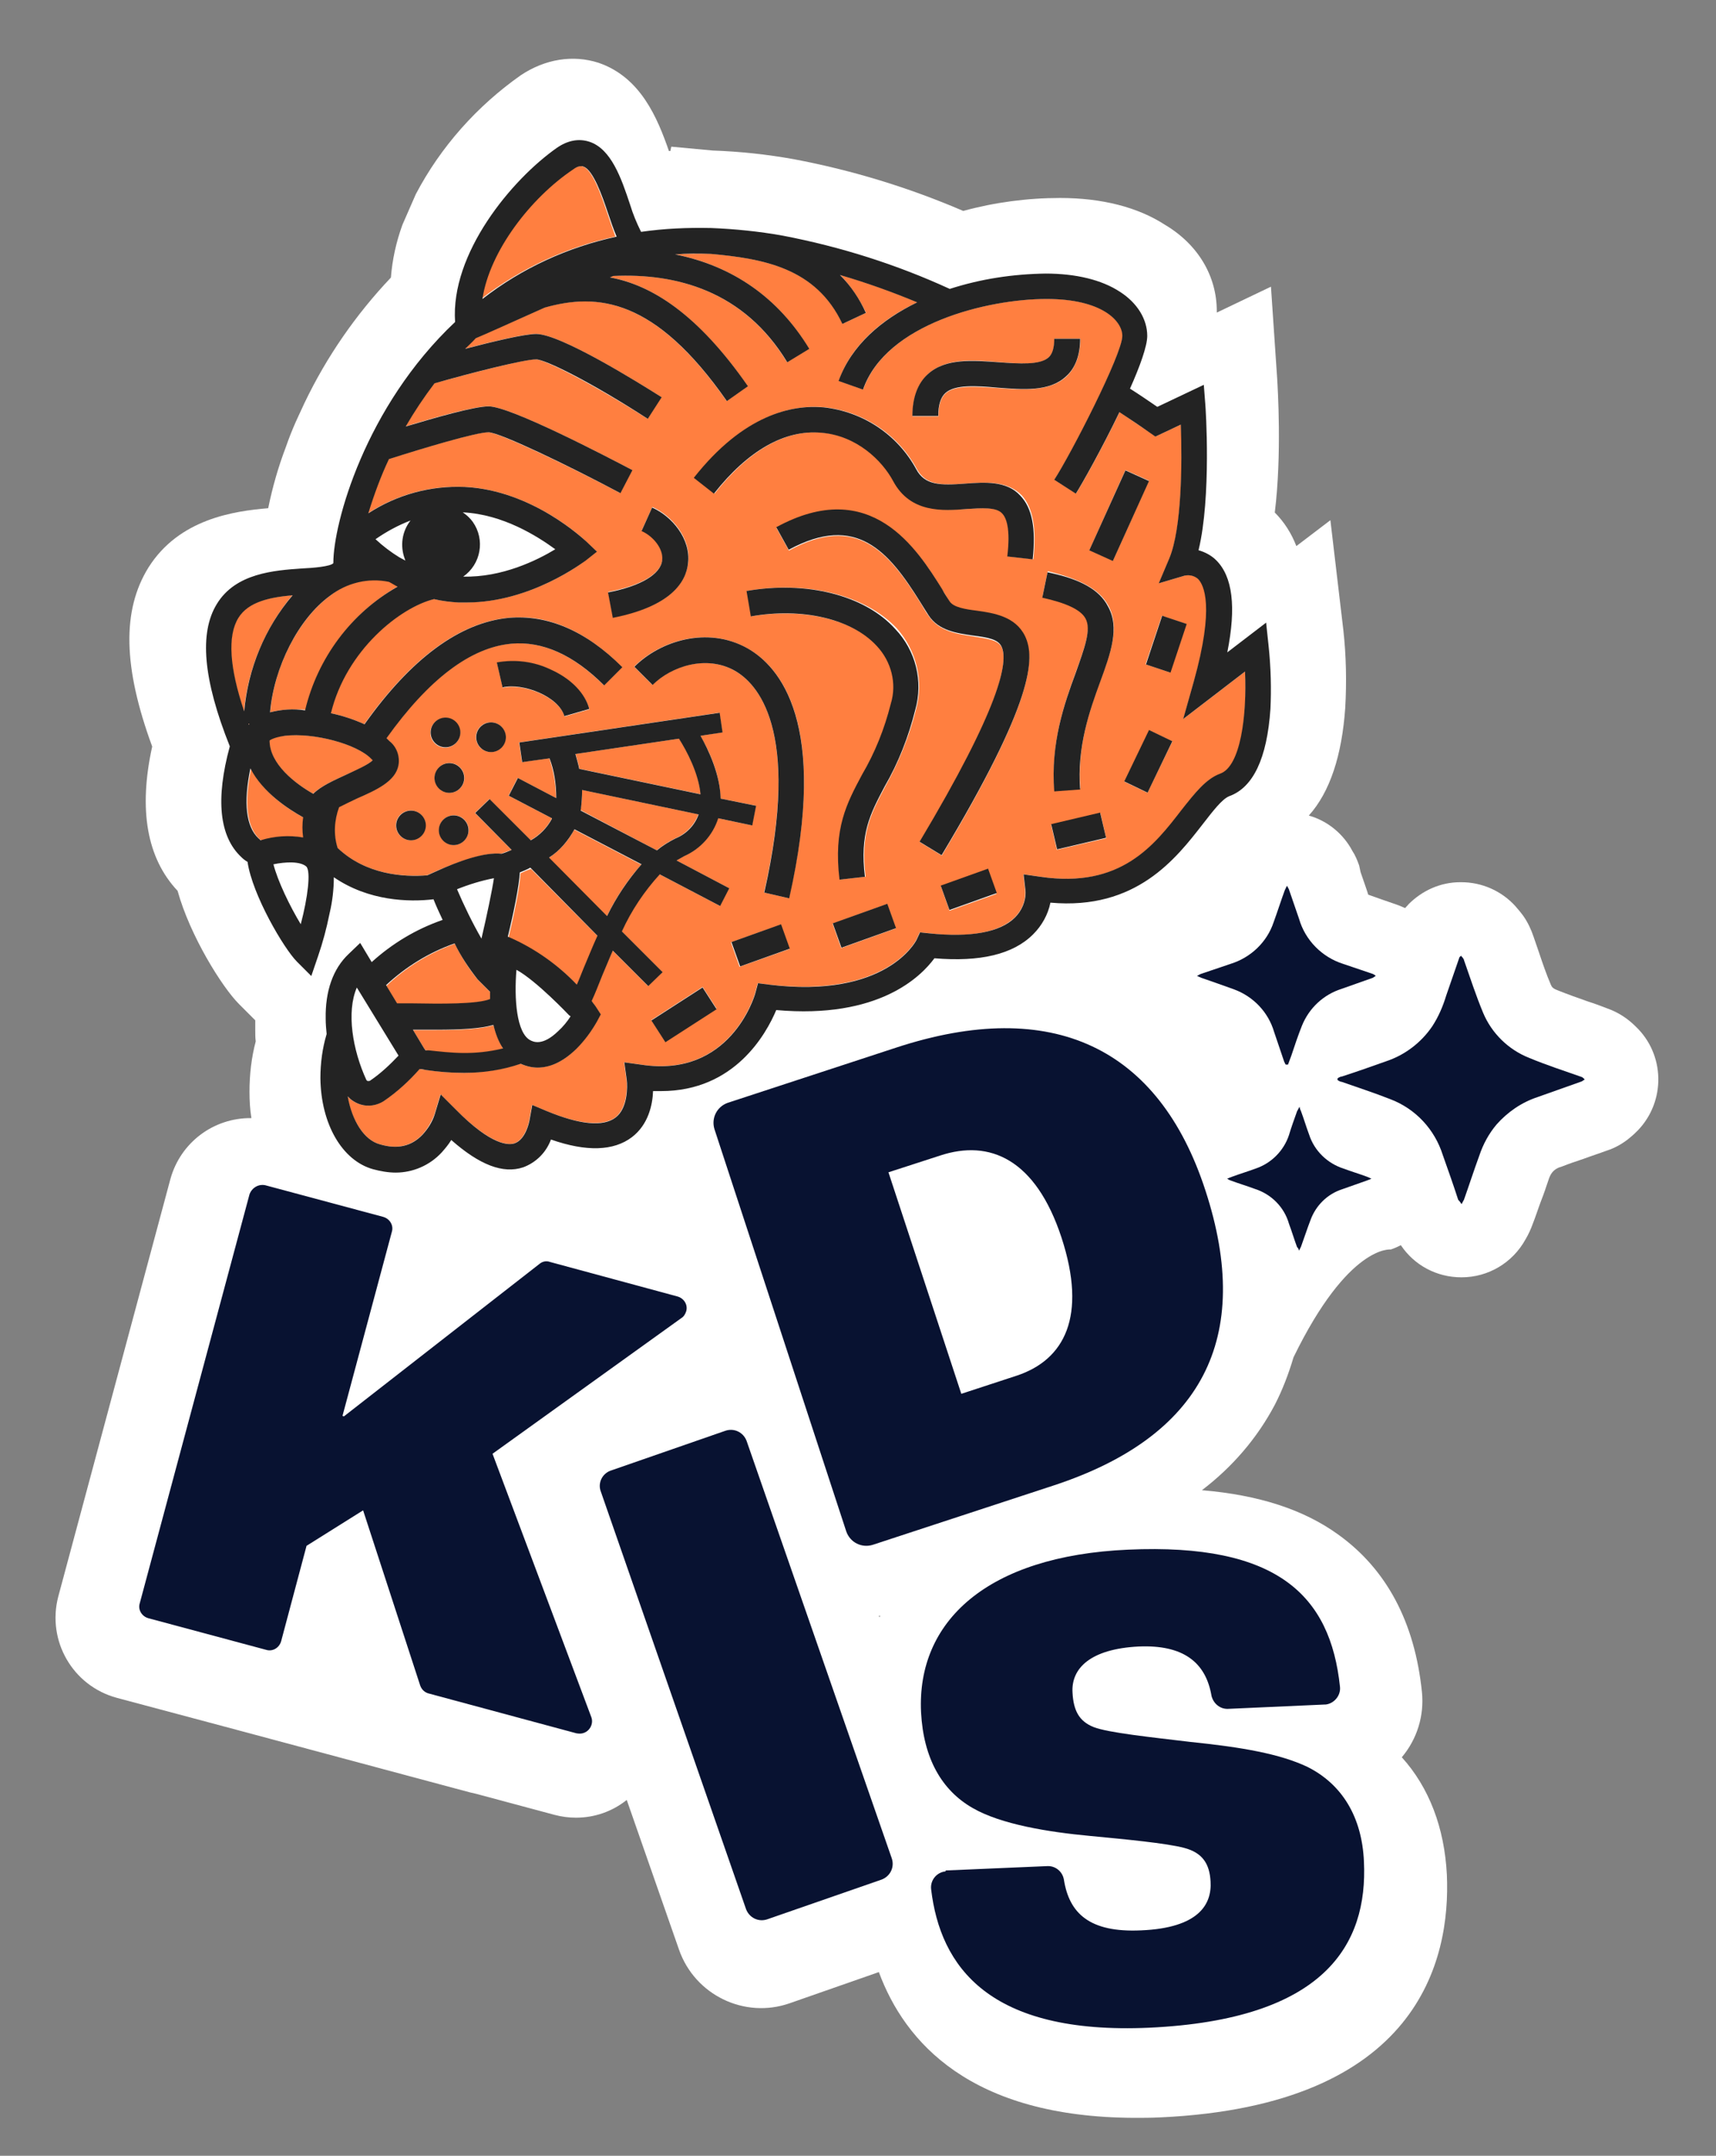 <svg xmlns="http://www.w3.org/2000/svg" xmlns:xlink="http://www.w3.org/1999/xlink" id="Calque_1" x="0px" y="0px" viewBox="0 0 358 449.6" style="enable-background:new 0 0 358 449.6;" xml:space="preserve">
<rect x="0" y="0" width="358" height="449.6" fill="#808080" stroke="none"/>
<style type="text/css">
	.st0{display:none;fill:#FFFFFF;stroke:#D33232;stroke-width:16;}
	.st1{fill:#FFFFFF;}
	.st2{fill:#FF7F40;}
	.st3{fill:#232323;}
	.st4{fill:#081231;}
</style>
<g id="Groupe_99" transform="translate(-475 -42.145)">
	<path id="Union_7" class="st0" d="M658.4,453.4l-18.6,6.5c-9.4,3.3-19.8-1.7-23.1-11.2l-10.9-31.2c-3,2.4-6.7,3.7-10.6,3.7   c-1.5,0-3-0.2-4.5-0.6l-16.4-4.4l-1.3-0.3l-13.8-3.7h0l-34.7-9.3l-25.1-6.7c-9.2-2.5-14.6-11.9-12.2-21.1l23.4-87.1   c2.1-7.6,9-12.8,16.9-12.7c-0.3-1.8-0.4-3.7-0.4-5.5c0-3.6,0.4-7.1,1.3-10.5c-0.1-0.8-0.1-1.6-0.1-2.3c0-0.7,0-1.4,0-2.1l-3.4-3.4   c-3.5-3.5-10.2-14.2-12.8-23.6c-6.4-6.8-8.2-16.9-5.3-30.1c-6.1-16.6-6.3-28.4-0.8-37.3c6.4-10.2,17.9-11.8,25-12.4   c0.9-4.4,2.1-8.6,3.7-12.8l0.5-1.4c0.6-1.6,1.3-3.3,2.1-5l1.3-2.8c4.6-9.6,10.7-18.4,18-26.1c0.3-3.8,1.1-7.4,2.4-11l2.8-6.4   c5.2-9.9,12.8-18.4,21.9-24.8c5.1-3.4,10.9-4.3,16.2-2.6c8.8,3,12.3,11.5,14.7,18.4l0.3,0l0.2-0.9l8.6,0.8   c5.7,0.2,11.3,0.8,16.9,1.8c12.2,2.3,24,5.9,35.4,10.8c6.6-1.8,13.4-2.7,20.2-2.7c8.7,0,16.2,1.9,21.9,5.6   c6.7,4.4,10.6,11,10.6,18.3c0,0.1,0,0.2,0,0.3l11.3-5.4l1.3,19.2c0.1,1.8,1,15.8-0.5,27.9c2,2,3.5,4.4,4.5,7l7.1-5.4l2.7,22.9   c0.6,5.4,0.7,10.8,0.4,16.2c-0.7,10-3.2,17.6-7.6,22.5c3.9,1.1,7.2,3.8,9.1,7.4l0,0c0.6,0.9,1,1.9,1.4,3l0.5,1.4   c0.5,1.5,1.1,3.1,1.6,4.7c1.9,0.7,4,1.4,6,2.1c0.6,0.2,1.2,0.5,1.7,0.7c0.2-0.3,0.5-0.5,0.7-0.8c2.9-2.9,6.7-4.6,10.8-4.6h0.1   c4.3,0,8.4,1.8,11.3,5c0.6,0.7,1.2,1.4,1.7,2.1c0.9,1.3,1.6,2.8,2.1,4.3c0.4,1.1,0.7,2.1,1.1,3.2c0.8,2.4,1.6,4.7,2.5,6.8   c0.2,0.4,0.3,0.7,1.3,1.1c2,0.8,4.2,1.6,6.5,2.4c1.3,0.4,2.6,0.9,3.9,1.4c2.3,0.8,4.3,2.1,6,3.8c6.1,5.8,6.3,15.5,0.5,21.6   c-0.5,0.5-1,1-1.5,1.4c-1.5,1.3-3.2,2.3-5.1,2.9c-1.6,0.6-3.2,1.1-4.8,1.7c-1.5,0.5-3,1-4.5,1.6c-0.8,0.2-1.5,0.6-2,1.2   c-0.4,0.5-0.6,1-0.8,1.6c-0.5,1.5-1,3-1.6,4.5c-0.6,1.6-1.1,3.2-1.7,4.7c-0.4,1.1-0.9,2.2-1.5,3.2l0,0c-2.7,4.9-7.8,7.9-13.3,7.9   h-0.1c-5.1,0-9.8-2.5-12.6-6.7l-0.2,0.1c-0.4,0.2-1,0.5-1.9,0.8c0,0-8.8-1.1-20.3,22.5c-1,3.4-2.3,6.8-3.9,9.9   c-3.7,7-8.9,13-15.2,17.8c11.8,1,21.2,4,28.5,9.3c10,7.2,15.9,18.2,17.4,32.8c0.5,4.9-1,9.8-4.2,13.6c5.7,6.3,8.9,14.7,9.4,24.5   c0.8,17.8-5.9,48.1-59.7,50.6c-1.9,0.1-3.7,0.1-5.4,0.1C677.4,483.8,663.7,468,658.4,453.4z M658.3,379.2l0.1,0.3   c0.1-0.1,0.1-0.2,0.2-0.3L658.3,379.2z"></path>
	<g id="Groupe_75" transform="translate(745.852 82.036)">
		<path id="Union_6" class="st1" d="M-87.5,371.4l-18.6,6.5c-9.4,3.3-19.8-1.7-23.1-11.2l-10.9-31.2c-3,2.4-6.7,3.7-10.6,3.7    c-1.5,0-3-0.2-4.5-0.6l-16.4-4.4l-1.3-0.3l-13.8-3.7h0l-34.7-9.3l-25.1-6.7c-9.2-2.5-14.6-11.9-12.2-21.1l23.4-87.1    c2.1-7.6,9-12.8,16.9-12.7c-0.3-1.8-0.4-3.7-0.4-5.5c0-3.6,0.4-7.1,1.3-10.5c-0.1-0.8-0.1-1.6-0.1-2.3c0-0.7,0-1.4,0-2.1l-3.4-3.4    c-3.5-3.5-10.2-14.2-12.8-23.6c-6.4-6.8-8.2-16.9-5.3-30.1c-6.1-16.6-6.3-28.4-0.8-37.3c6.4-10.2,17.9-11.8,25-12.4    c0.9-4.4,2.1-8.6,3.7-12.8l0.5-1.4c0.6-1.6,1.3-3.3,2.1-5l1.3-2.8c4.6-9.6,10.7-18.4,18-26.1c0.3-3.8,1.1-7.4,2.4-11l2.8-6.4    c5.2-9.9,12.8-18.4,21.9-24.8c5.1-3.4,10.9-4.3,16.2-2.6c8.8,3,12.3,11.5,14.7,18.4l0.3,0l0.2-0.9l8.6,0.8    c5.7,0.2,11.3,0.8,16.9,1.8c12.2,2.3,24,5.9,35.4,10.8c6.6-1.8,13.4-2.7,20.2-2.7c8.7,0,16.2,1.9,21.9,5.6    C-20.9,11.1-17,17.7-17,25c0,0.1,0,0.2,0,0.3l11.3-5.4l1.3,19.2c0.1,1.8,1,15.8-0.5,27.9c2,2,3.5,4.4,4.5,7l7.1-5.4l2.7,22.9    c0.6,5.4,0.7,10.8,0.4,16.2c-0.7,10-3.2,17.6-7.6,22.5c3.9,1.1,7.2,3.8,9.1,7.4l0,0c0.6,0.9,1,1.9,1.4,3L13,142    c0.5,1.5,1.1,3.1,1.6,4.7c1.9,0.7,4,1.4,6,2.1c0.6,0.2,1.2,0.5,1.7,0.7c0.2-0.3,0.5-0.5,0.7-0.8c2.9-2.9,6.7-4.6,10.8-4.6H34    c4.3,0,8.4,1.8,11.3,5c0.6,0.7,1.2,1.4,1.7,2.1c0.9,1.3,1.6,2.8,2.1,4.3c0.4,1.1,0.7,2.1,1.1,3.2c0.8,2.4,1.6,4.7,2.5,6.8    c0.2,0.4,0.3,0.7,1.3,1.1c2,0.8,4.2,1.6,6.5,2.4c1.3,0.4,2.6,0.9,3.9,1.4c2.3,0.8,4.3,2.1,6,3.8c6.1,5.8,6.3,15.5,0.5,21.6    c-0.5,0.5-1,1-1.5,1.4c-1.5,1.3-3.2,2.3-5.1,2.9c-1.6,0.6-3.2,1.1-4.8,1.7c-1.5,0.5-3,1-4.5,1.6c-0.8,0.2-1.5,0.6-2,1.2    c-0.4,0.5-0.6,1-0.8,1.6c-0.5,1.5-1,3-1.6,4.5c-0.6,1.6-1.1,3.2-1.7,4.7c-0.4,1.1-0.9,2.2-1.5,3.2l0,0c-2.7,4.9-7.8,7.9-13.3,7.9    H34c-5.1,0-9.8-2.5-12.6-6.7l-0.2,0.1c-0.4,0.2-1,0.5-1.9,0.8c0,0-8.8-1.1-20.3,22.5c-1,3.4-2.3,6.8-3.9,9.9    c-3.7,7-8.9,13-15.2,17.8c11.8,1,21.2,4,28.5,9.3c10,7.2,15.9,18.2,17.4,32.8c0.5,4.9-1,9.8-4.2,13.6c5.7,6.3,8.9,14.7,9.4,24.5    c0.8,17.8-5.9,48.1-59.7,50.6c-1.9,0.1-3.7,0.1-5.4,0.1C-68.4,401.7-82.1,386-87.5,371.4z M-87.5,297.1l0.1,0.3    c0.1-0.1,0.1-0.2,0.2-0.3L-87.5,297.1z"></path>
		<g id="Groupe_73" transform="translate(31.092 17.364)">
			<path id="Trac&#xE9;_199" class="st1" d="M-227.5,148.7l8.7,14.2c-1.8,1.9-3.7,3.7-5.9,5.2c-0.1,0.1-0.3,0.1-0.5,0.1     c-0.1,0-0.2-0.1-0.3-0.2C-228.4,161.7-229.7,153.8-227.5,148.7z"></path>
			<g id="Groupe_71" transform="translate(14.141 77.597)">
				<g id="Groupe_70" transform="translate(21.202)">
					<path id="Trac&#xE9;_200" class="st1" d="M-234.2,48.3c-0.4,2.7-1.5,7.9-2.6,12.6c-1.9-3.3-3.6-6.8-5.1-10.3       C-239.4,49.6-236.9,48.8-234.2,48.3z"></path>
					<path id="Trac&#xE9;_201" class="st1" d="M-218.3,77.1c-0.7,1.1-1.6,2.2-2.6,3.1c-3.3,3.2-5.2,2.2-5.8,1.9       c-2.9-1.5-3.4-8.7-2.9-14.7c4.2,2.3,11,9.5,11,9.5C-218.4,77-218.4,77-218.3,77.1z"></path>
					<path id="Trac&#xE9;_202" class="st1" d="M-240.7-28c8.4,0.4,15.6,5,19.3,7.7c-3.8,2.3-11.1,5.9-19.2,5.7c3.7-2.6,4.6-7.7,2-11.4       C-239.1-26.7-239.9-27.4-240.7-28L-240.7-28"></path>
					<path id="Trac&#xE9;_203" class="st1" d="M-252.7-17.9l-1.3-0.7c-1.8-1.1-3.5-2.4-5-3.8c2.3-1.6,4.7-2.9,7.3-3.9       c-1.8,2.3-2.2,5.3-1.2,8C-252.9-18.3-252.7-17.9-252.7-17.9z"></path>
				</g>
				<path id="Trac&#xE9;_204" class="st1" d="M-253.3,57.9c-2.3-3.8-4.8-9-5.7-12.5c2.4-0.5,5.6-0.7,6.9,0.5      C-251.3,47-251.8,52.2-253.3,57.9z"></path>
			</g>
			<g id="Groupe_72" transform="translate(5.342 5.379)">
				<path id="Trac&#xE9;_205" class="st2" d="M-218.5,156.4l0.7,0.1c4.6,0.6,9.3,1.1,15.5-0.4c-0.9-1.5-1.6-3.2-2-4.9      c-2.8,0.8-6.8,1-12,1c-1.5,0-3.1,0-4.8,0l2.4,4C-218.6,156.2-218.6,156.3-218.5,156.4z"></path>
				<path id="Trac&#xE9;_206" class="st2" d="M-205,145.8c0-0.3,0-0.6,0-0.9c0-0.2,0-0.4,0-0.6l-2.6-2.6c-1.9-2.3-3.5-4.9-4.8-7.5      c-5.3,1.9-10.2,4.9-14.3,8.8l2.3,3.8c1.1,0,2.1,0,3.2,0C-215.5,146.8-207.7,146.9-205,145.8z"></path>
				<path id="Trac&#xE9;_207" class="st2" d="M-170.3,114.7c1.2-1,2.5-1.8,3.9-2.5c2.2-0.9,4-2.8,4.8-5l-24.3-5.1c0.1,1.4,0,2.8-0.3,4.2      L-170.3,114.7z"></path>
				<path id="Trac&#xE9;_208" class="st2" d="M-60.7,106.3c2.7-3.5,5-6.5,8-7.5c4.4-1.6,5.6-12.2,5.2-21.4l-12.9,9.9l2.2-7.8      c4.5-15.8,2.2-20.2,0.9-21.4c-0.8-0.7-1.8-0.9-2.8-0.7l-5.4,1.6l2.2-5.2c2.6-6.2,2.7-19.8,2.4-27.9l-5.3,2.5l-1.3-0.9      c-2.1-1.4-4.2-2.8-6.2-4.2c-3.7,7.7-8,15.3-9.1,17l-4.5-2.9c3.4-5.1,14.2-26.2,14.2-30c0-3.1-4.2-7.7-15.8-7.7      c-12.3,0-33.5,5.1-38.3,18.9l-5.1-1.8c2.6-7.5,9-12.9,16.4-16.4c-5.3-2.2-10.6-4.1-16.1-5.7c2.2,2.3,4,5,5.4,7.9l-4.9,2.3      C-137-6.8-148.1-8.7-159-9.7c-2.5-0.1-5,0-7.5,0.1c12,2.4,21.5,9,28,19.7l-4.6,2.8c-9.1-15-23.3-18.6-36.3-18l-0.7,0.3      c8.7,1.6,18.3,7.6,28.8,22.7l-4.4,3.1c-15-21.5-27-22.6-38-19.5c-6.6,3-12.7,5.6-14.4,6.4c-0.8,0.7-1.5,1.4-2.2,2.2      c5.7-1.5,12.4-3.1,14.8-3.1c5.1,0,21.3,10.1,26.2,13.2l-2.9,4.5c-12-7.6-21.4-12.3-23.3-12.4c-2.5,0-13.9,3-21.2,5      c-2.2,2.9-4.2,5.9-6,9c6.1-1.9,14.4-4.2,17.3-4.2c4.5,0,24.1,10.2,30,13.3l-2.5,4.8c-11.4-6-25.1-12.5-27.5-12.7      c-2.6,0-13.6,3.3-20.8,5.6c-1.7,3.7-3.2,7.5-4.3,11.3c6-3.9,13-5.8,20.1-5.5c14.2,0.7,25,11,25.4,11.4l2.2,2.1l-2.4,1.9      c-0.5,0.4-11.4,8.7-24.8,8.7c-0.5,0-1.1,0-1.7,0c-1.7-0.1-3.4-0.3-5.1-0.7c-7.1,1.7-18.3,10.6-21.5,23.8c2.4,0.5,4.8,1.3,7,2.3      c9.8-13.8,19.9-21.2,30.1-22.2c8.1-0.8,16.1,2.7,23.7,10.3l-3.8,3.8c-6.4-6.4-12.9-9.3-19.4-8.7c-8.5,0.8-17.2,7.4-26,19.7      c0.2,0.2,0.4,0.4,0.6,0.6c1.4,1.2,2.2,3.1,1.9,5c-0.6,3.4-4.5,5.1-8.7,7c-1.1,0.5-2.6,1.1-3.7,1.8c-1.1,2.7-1.2,5.7-0.3,8.5      c5.9,5.6,13.8,6.1,18.7,5.7l0,0l2-0.9c4.4-1.9,10-3.9,13.5-3.6c0.7-0.3,1.4-0.5,2.1-0.8l-7.6-7.7l3-2.9l8.6,8.6      c1.9-1.1,3.4-2.6,4.4-4.5c0,0,0,0,0-0.1l-9-4.7l1.9-3.7l8,4.2c0-2.8-0.5-5.6-1.4-8.3l-5.7,0.8l-0.6-4.1l41.8-6.2l0.6,4.1      l-4.6,0.7c1.8,3,4.2,8.1,4.2,13.1l7.4,1.5l-0.8,4.1l-7.1-1.5c-1.1,3.5-3.7,6.4-7.1,7.9c-0.6,0.3-1.1,0.6-1.6,0.9l11,5.8      l-1.9,3.7l-12.6-6.6c-3.3,3.5-6,7.6-7.9,11.9l8.5,8.5l-3,2.9l-7.4-7.4c-0.8,1.8-1.5,3.6-2.2,5.2c-0.8,2-1.6,3.8-2.2,5.3      c0.3,0.5,0.7,0.9,1,1.4l0.9,1.4l-0.8,1.5c-1.2,2.1-2.6,4-4.3,5.7c-3,3-5.8,3.9-8.1,3.9c-1.2,0-2.4-0.3-3.5-0.8      c-3.8,1.2-7.8,1.9-11.8,1.9c-2.7,0-5.3-0.2-8-0.6c-0.4-0.1-0.9-0.1-1.3-0.2c-2.2,2.5-4.7,4.8-7.5,6.7c-1.4,0.9-3.2,1.2-4.8,0.7      c-1-0.3-2-0.9-2.7-1.7c0.9,5.1,3.5,9.1,6.7,10c3.7,1.1,6.6,0.4,8.9-2c1.1-1.2,1.9-2.6,2.5-4.1l1.3-4.3l3.2,3.2      c7.4,7.4,11,7.4,12.2,7c2.4-0.8,3.1-4.7,3.1-4.7l0.6-3.3l3.1,1.3c6.8,2.8,11.7,3.2,14.3,1.3c2.5-2,2.5-6.4,2.3-7.9l-0.5-3.6      l3.6,0.5c18.4,2.8,23.5-14.1,23.7-14.8l0.6-2.2l2.3,0.3c24.5,2.9,30.6-9.1,30.7-9.2l0.8-1.7l1.9,0.2c8.6,1,14.7-0.2,17.9-3.3      c1.5-1.5,2.3-3.5,2.2-5.5l-0.4-3.5l3.5,0.5C-73.5,122.8-66.4,113.7-60.7,106.3z M-221.6,112.6c-1.7,0-3.1-1.4-3.1-3.1      c0-1.7,1.4-3.1,3.1-3.1c1.7,0,3.1,1.4,3.1,3.1S-219.9,112.6-221.6,112.6C-221.6,112.6-221.6,112.6-221.6,112.6L-221.6,112.6z       M-214.4,87.1c1.7,0,3.1,1.4,3.1,3.1c0,1.7-1.4,3.1-3.1,3.1c-1.7,0-3.1-1.4-3.1-3.1C-217.5,88.5-216.1,87.1-214.4,87.1      L-214.4,87.1z M-216.6,99.6c0-1.7,1.4-3.1,3.1-3.1c1.7,0,3.1,1.4,3.1,3.1c0,1.7-1.4,3.1-3.1,3.1      C-215.2,102.7-216.6,101.3-216.6,99.6C-216.6,99.6-216.6,99.6-216.6,99.6L-216.6,99.6z M-212.6,113.6c-1.7,0-3.1-1.4-3.1-3.1      c0-1.7,1.4-3.1,3.1-3.1c1.7,0,3.1,1.4,3.1,3.1C-209.6,112.2-210.9,113.6-212.6,113.6C-212.7,113.6-212.7,113.6-212.6,113.6      L-212.6,113.6z M-204.9,94.2c-1.7,0-3.1-1.4-3.1-3.1c0-1.7,1.4-3.1,3.1-3.1c1.7,0,3.1,1.4,3.1,3.1S-203.2,94.2-204.9,94.2      C-204.9,94.2-204.9,94.2-204.9,94.2L-204.9,94.2z M-189.5,86.8c-1.2-4.1-8.6-7-12.9-6l-1.2-5.2c3.8-0.7,7.8-0.2,11.3,1.5      c4.1,1.9,7,4.9,8,8.2L-189.5,86.8z M-168.5,154.6l-2.9-4.5l10.7-6.9l2.9,4.5L-168.5,154.6z M-86.8,114.6l-1.2-5.2l10.3-2.4      l1.2,5.2L-86.8,114.6z M-67.9,102.7l-4.8-2.3l5.2-10.7l4.8,2.3L-67.9,102.7z M-64.9,65.8l5.1,1.7l-3.4,10.1l-5.1-1.7L-64.9,65.8      z M-72.5,35.4l4.9,2.2l-7.5,16.7l-4.9-2.2L-72.5,35.4z M-76.1,63.6c2.5,4.4,0.6,9.7-1.6,15.7s-4.9,13.6-4.2,22.5l-5.4,0.4      c-0.8-10.1,2.1-18.2,4.5-24.8c1.8-5,3.3-9,2-11.3c-1-1.8-4-3.2-9-4.3l1.1-5.3C-81.9,58.1-77.9,60.3-76.1,63.6L-76.1,63.6z       M-113.7,15.4c3.7-3.4,9.4-3,14.9-2.5c4.2,0.3,8.5,0.7,10.3-1c0.8-0.7,1.2-2,1.2-3.9h5.4c0,3.4-1,6.1-2.9,7.9      c-3.5,3.2-9,2.8-14.3,2.4c-4.4-0.3-8.9-0.7-10.9,1.1c-1,0.9-1.5,2.5-1.5,4.8h-5.4C-116.9,20.3-115.8,17.4-113.7,15.4      L-113.7,15.4z M-179.4,66.1l-1-5.3c6.9-1.3,11-3.8,11.3-6.7c0.3-2.5-2-5.1-4.3-6.1l2.2-4.9c4.1,1.8,8.1,6.5,7.5,11.6      C-164.2,58.7-167.2,63.8-179.4,66.1z M-153,139l-1.8-5.1l10.4-3.7l1.8,5.1L-153,139z M-142.7,124.7l-5.2-1.2      c7.9-34.4-1.7-43.9-6.2-46.3c-5.9-3.3-13.2-0.9-17.1,3l-3.8-3.8c5.4-5.4,15.2-8.5,23.5-3.9C-144.6,76.3-134.3,88.1-142.7,124.7      L-142.7,124.7z M-131.8,135.1l-1.8-5.1l11.4-4.1l1.8,5.1L-131.8,135.1z M-116.2,85.4c-1.4,5.6-3.6,11-6.4,16      c-3,5.7-5.2,9.7-4.1,18.8l-5.3,0.6c-1.3-10.7,1.5-15.9,4.7-21.9c2.6-4.6,4.7-9.6,6-14.8c1.3-4.2,0.2-8.8-2.9-12      c-5.2-5.6-15.6-8-26.3-6.2l-0.9-5.3c12.5-2.2,24.7,0.9,31.2,7.8C-116.1,73-114.5,79.4-116.2,85.4L-116.2,85.4z M-109.2,127.3      l-1.8-5.1l9.8-3.5l1.8,5.1L-109.2,127.3z M-110.8,115.8l-4.6-2.8C-98.6,85-96.9,75.4-98.3,72.4c-0.7-1.5-2.7-1.8-5.9-2.3      c-3.3-0.5-7.1-1-9.3-4.2c-0.6-0.8-1.1-1.7-1.7-2.7c-6.6-10.6-13.3-18.8-27.5-11l-2.6-4.7c19.8-10.8,29.5,4.6,34.6,12.9      c0.6,0.9,1.1,1.8,1.6,2.6c0.8,1.2,3.1,1.5,5.6,1.9c3.6,0.5,8,1.1,10,5.3C-91.3,74.7-91.6,83.7-110.8,115.8L-110.8,115.8z       M-91.7,54l-5.3-0.6c0.6-5.8-0.3-8.1-1.1-9c-1.3-1.3-4.2-1.1-7.3-0.9c-5,0.3-11.8,0.8-15.4-5.8c-2.3-4.3-7.6-9.5-15-10.1      c-7.6-0.7-15.3,3.7-22.4,12.7l-4.2-3.3c10.4-13.2,20.5-15.3,27.1-14.7c8.2,0.9,15.4,5.7,19.3,12.9c1.9,3.4,5.1,3.4,10.3,3      c4-0.3,8.6-0.6,11.6,2.5C-91.8,43.3-91,47.5-91.7,54L-91.7,54z"></path>
				<path id="Trac&#xE9;_209" class="st2" d="M-238.4,61.6c-6.6,4.8-11.8,15-12.5,24.3c2.4-0.6,4.9-0.7,7.4-0.5      c2.6-10.9,9.6-20.2,19.3-25.8c-0.6-0.3-1.3-0.7-1.8-1C-230.4,57.8-235,58.8-238.4,61.6z"></path>
				<path id="Trac&#xE9;_210" class="st2" d="M-255.2,88.3h-0.2c0,0.1,0,0.1,0.1,0.2C-255.3,88.5-255.3,88.4-255.2,88.3z"></path>
				<path id="Trac&#xE9;_211" class="st2" d="M-235,98.9c1.7-0.7,4.7-2.1,5.5-3c-0.1-0.1-0.2-0.2-0.3-0.3c-3.1-3.1-12-5.5-18.1-4.8      c-2.2,0.2-3,0.8-3.2,1c0,4.9,5.4,9,9.1,11.1C-240.3,101.3-237.6,100.1-235,98.9z"></path>
				<path id="Trac&#xE9;_212" class="st2" d="M-180.6-18.2c-1.2-3.6-3.1-9.1-5.1-9.7c-0.1,0-0.2-0.1-0.4-0.1c-0.6,0.1-1.3,0.3-1.8,0.7      c-8.7,5.9-17.4,17-19,27c8.3-6.4,17.8-10.8,28-13C-179.4-14.7-180-16.4-180.6-18.2z"></path>
				<path id="Trac&#xE9;_213" class="st2" d="M-165.6,91.4l-21.6,3.2c0.3,1.1,0.6,2.1,0.8,3.1l25.3,5.3C-161.5,98.6-164,93.9-165.6,91.4      z"></path>
				<path id="Trac&#xE9;_214" class="st2" d="M-198.7,119.5c-0.1,2.6-1.3,8.5-2.5,13.4l0.5,0.2c5.2,2.3,9.9,5.6,13.9,9.8      c0.5-1.1,0.9-2.2,1.4-3.4c0.9-2.1,1.8-4.5,2.9-6.8l-14-14.1C-197.3,118.8-198,119.2-198.7,119.5z"></path>
				<path id="Trac&#xE9;_215" class="st2" d="M-246.3,61.5c-4.5,0.4-9.1,1.2-11.3,4.7c-2.3,3.7-1.9,10.3,1.2,19.6      C-255.6,76.8-252,68.4-246.3,61.5z"></path>
				<path id="Trac&#xE9;_216" class="st2" d="M-192.8,116.3l12.1,12.2c1.9-3.9,4.3-7.6,7.2-10.8l-14-7.3      C-188.7,112.8-190.6,114.8-192.8,116.3z"></path>
				<path id="Trac&#xE9;_217" class="st2" d="M-243.9,112.1c-0.2-1.4-0.3-2.8,0-4.2c-3-1.6-8.4-5.1-11-10.2c-1.5,7.1-0.9,12.1,1.7,14.6      c0.2,0.2,0.4,0.3,0.6,0.4C-249.9,111.8-246.9,111.6-243.9,112.1z"></path>
			</g>
			<path id="Trac&#xE9;_218" class="st3" d="M-37.3,77.3l-0.5-4.7l-8.1,6.2c1.9-9.5,1.1-15.8-2.3-19.2c-1-1-2.3-1.7-3.7-2.1     c2.7-11.1,1.5-29.7,1.4-30.6l-0.3-3.9l-9.7,4.6c-1.9-1.3-3.8-2.6-5.7-3.8c2.1-4.7,3.6-8.9,3.6-11c0-3.5-2.1-6.9-5.7-9.2     c-3.8-2.5-9.2-3.8-15.5-3.8c-6.8,0.1-13.5,1.1-20,3.2c-11.1-5.1-22.8-8.8-34.8-11.1c-5-0.9-10-1.4-15-1.6h-0.1l0,0     c-4.8-0.1-9.7,0.1-14.5,0.8c-0.9-1.8-1.7-3.7-2.3-5.7c-1.8-5.4-3.9-11.6-8.5-13.1c-2.2-0.7-4.5-0.3-6.8,1.3     C-195.2-19.8-208-4.4-207,9.9c-18.8,17.7-25.4,42-25.4,50.2c0,0.1,0,0.1,0,0.1c-0.6,0.7-4.3,1-6.5,1.1c-5.9,0.4-13.9,1-17.8,7.4     c-3.7,6-2.9,15.7,2.7,29.7c-3,11-2.2,18.8,2.4,23.1c0.4,0.4,0.8,0.7,1.3,1c1,6.9,7.6,18.1,10.3,20.8l3,3l1.4-4.1     c1-2.9,1.8-5.9,2.4-8.9c0.6-2.5,0.9-5.1,0.9-7.6c7.3,5,15.7,5.2,20.8,4.6c0.5,1.3,1.2,2.8,1.9,4.3c-5.5,1.9-10.5,4.9-14.8,8.8     l-2.4-4l-2.4,2.3c-3.3,3.1-4.9,7.8-4.8,13.5c0,1.1,0.1,2.1,0.2,3.2c-0.9,3-1.3,6.1-1.3,9.2c0.1,9.5,4.5,17.2,11,19     c1.5,0.4,3.1,0.7,4.7,0.7c3.6,0,7.1-1.5,9.6-4.2c0.7-0.8,1.4-1.6,2-2.6c5.9,5.2,10.8,7.1,15,5.7c2.7-1,4.8-3.1,5.8-5.8     c7.4,2.6,13.1,2.4,16.9-0.5c3.4-2.6,4.3-6.7,4.4-9.6c0.6,0,1.2,0,1.7,0c15.3,0,21.9-11.9,24-16.9c21.4,1.9,30.2-7,33-10.8     c9.5,0.8,16.4-0.8,20.6-5c1.8-1.8,3.1-4.1,3.6-6.6c17.9,1.6,26.2-9.2,31.8-16.4c2.1-2.7,4-5.2,5.5-5.8c5-1.8,7.9-7.9,8.6-18.2     C-36.7,86.5-36.8,81.9-37.3,77.3z M-182.4-21.9c0.5-0.4,1.1-0.7,1.8-0.7c0.1,0,0.2,0,0.4,0.1c2,0.7,3.9,6.1,5.1,9.7     c0.6,1.8,1.2,3.5,1.8,4.9c-10.2,2.2-19.8,6.6-28,13C-199.8-4.9-191.2-16-182.4-21.9z M-224.5,101c0.1,0.1,0.2,0.2,0.3,0.3     c-0.8,0.9-3.8,2.2-5.5,3c-2.6,1.2-5.3,2.4-6.9,4c-3.7-2.1-9.1-6.2-9.1-11.1c0.2-0.2,1.1-0.7,3.2-1     C-236.5,95.5-227.5,97.9-224.5,101L-224.5,101z M-248,117.6c-2.6-2.4-3.2-7.4-1.7-14.6c2.6,5.1,8.1,8.6,11,10.2     c-0.2,1.4-0.2,2.8,0,4.2c-3-0.5-6-0.3-8.9,0.6C-247.6,117.9-247.8,117.8-248,117.6L-248,117.6z M-250.1,93.7h0.2     c-0.1,0.1-0.1,0.1-0.2,0.2C-250.1,93.9-250.1,93.8-250.1,93.7L-250.1,93.7z M-245.6,91.3c0.8-9.4,5.9-19.5,12.5-24.3     c3.5-2.7,8-3.8,12.3-2.9c0.6,0.3,1.2,0.7,1.8,1c-9.7,5.5-16.7,14.9-19.3,25.8C-240.7,90.5-243.2,90.7-245.6,91.3L-245.6,91.3z      M-217.3,59.7l-1.3-0.7c-1.8-1.1-3.5-2.4-5-3.8c2.3-1.6,4.7-2.9,7.3-3.9c-1.8,2.3-2.2,5.3-1.2,8     C-217.5,59.3-217.4,59.7-217.3,59.7L-217.3,59.7z M-205.4,49.6L-205.4,49.6c8.4,0.4,15.6,5,19.3,7.7c-3.8,2.3-11.1,5.9-19.2,5.7     c3.7-2.6,4.6-7.7,2-11.4C-203.8,50.9-204.5,50.2-205.4,49.6L-205.4,49.6z M-252.2,71.6c2.1-3.4,6.7-4.3,11.3-4.7     c-5.8,6.8-9.3,15.3-10.1,24.2C-254.1,81.9-254.5,75.3-252.2,71.6L-252.2,71.6z M-239.2,135.5c-2.3-3.8-4.8-9-5.7-12.5     c2.4-0.5,5.6-0.7,6.9,0.5C-237.1,124.6-237.7,129.8-239.2,135.5z M-160.3,96.8c1.6,2.5,4.1,7.2,4.5,11.6l-25.3-5.3     c-0.2-1-0.5-2-0.8-3.1L-160.3,96.8z M-180.5,107.5l24.3,5.1c-0.8,2.3-2.6,4.1-4.8,5c-1.4,0.7-2.7,1.5-3.9,2.5l-15.9-8.3     C-180.6,110.3-180.5,108.9-180.5,107.5L-180.5,107.5z M-182.1,115.7l14,7.3c-2.9,3.3-5.3,6.9-7.2,10.8l-12.1-12.2     C-185.2,120.2-183.4,118.1-182.1,115.7L-182.1,115.7z M-177.3,137.9c-1.1,2.4-2,4.7-2.9,6.8c-0.5,1.2-0.9,2.3-1.4,3.4     c-3.9-4.1-8.7-7.5-13.9-9.8l-0.5-0.2c1.2-4.9,2.4-10.8,2.5-13.4c0.7-0.3,1.5-0.6,2.2-1L-177.3,137.9z M-182.9,154.7     c-0.7,1.1-1.6,2.2-2.6,3.1c-3.3,3.2-5.2,2.2-5.8,1.9c-2.9-1.5-3.4-8.7-2.9-14.7c4.2,2.3,11,9.5,11,9.5     C-183.1,154.6-183,154.6-182.9,154.7L-182.9,154.7z M-213.2,161.8c0-0.1-0.1-0.2-0.2-0.3l-2.4-4c1.7,0,3.3,0,4.8,0     c5.2,0,9.2-0.2,12-1c0.4,1.7,1,3.4,2,4.9c-6.2,1.5-10.9,0.9-15.5,0.4L-213.2,161.8z M-198.9,125.9c-0.4,2.7-1.5,7.9-2.6,12.6     c-1.9-3.3-3.6-6.8-5.1-10.3C-204.1,127.2-201.5,126.4-198.9,125.9L-198.9,125.9z M-207.1,139.5c1.3,2.7,3,5.2,4.8,7.5l2.6,2.6     c0,0.2,0,0.4,0,0.6c0,0.3,0,0.6,0,0.9c-2.7,1.1-10.4,1-16.2,0.9c-1.1,0-2.1,0-3.2,0l-2.3-3.8     C-217.3,144.4-212.5,141.4-207.1,139.5L-207.1,139.5z M-227.5,148.7l8.7,14.2c-1.8,1.9-3.7,3.7-5.9,5.2c-0.1,0.1-0.3,0.1-0.5,0.1     c-0.1,0-0.2-0.1-0.3-0.2C-228.4,161.7-229.7,153.8-227.5,148.7L-227.5,148.7z M-47.4,104.1c-3,1.1-5.3,4.1-8,7.5     c-5.7,7.4-12.7,16.5-29.5,14l-3.5-0.5l0.4,3.5c0.1,2.1-0.8,4.1-2.2,5.5c-3.1,3.1-9.3,4.2-17.9,3.3l-1.9-0.2l-0.8,1.7     c-0.1,0.1-6.2,12.2-30.7,9.2l-2.3-0.3l-0.6,2.2c-0.2,0.7-5.3,17.6-23.7,14.8l-3.6-0.5l0.5,3.6c0.2,1.5,0.2,6-2.3,7.9     c-2.6,2-7.5,1.5-14.3-1.3l-3.1-1.3l-0.6,3.3c0,0-0.7,3.9-3.1,4.7c-1.2,0.4-4.8,0.5-12.2-7l-3.2-3.2l-1.3,4.3     c-0.5,1.5-1.4,2.9-2.5,4.1c-2.3,2.4-5.2,3.1-8.9,2c-3.3-0.9-5.8-4.9-6.7-10c0.7,0.8,1.7,1.4,2.7,1.7c1.6,0.5,3.4,0.2,4.8-0.7     c2.8-1.9,5.3-4.2,7.5-6.7c0.4,0,0.9,0.1,1.3,0.2c2.7,0.4,5.3,0.6,8,0.6c4,0,8-0.6,11.8-1.9c1.1,0.5,2.3,0.8,3.5,0.8     c2.3,0,5-0.9,8.1-3.9c1.7-1.7,3.1-3.6,4.3-5.7l0.8-1.5l-0.9-1.4c-0.3-0.5-0.7-0.9-1-1.4c0.7-1.5,1.4-3.3,2.2-5.3     c0.7-1.6,1.4-3.4,2.2-5.2l7.4,7.4l3-2.9l-8.5-8.5c2-4.4,4.7-8.4,7.9-11.9l12.6,6.6l1.9-3.7l-11-5.8c0.5-0.3,1.1-0.6,1.6-0.9     c3.4-1.5,6-4.4,7.1-7.9l7.1,1.5l0.8-4.1l-7.4-1.5c-0.1-5-2.5-10.1-4.2-13.1l4.6-0.7l-0.6-4.1l-41.8,6.2l0.6,4.1l5.7-0.8     c1,2.6,1.4,5.4,1.4,8.3l-8-4.2l-1.9,3.7l9,4.7c0,0,0,0,0,0.1c-1,1.9-2.6,3.5-4.4,4.5l-8.6-8.6l-3,2.9l7.6,7.7     c-0.7,0.3-1.4,0.6-2.1,0.8c-3.6-0.4-9.1,1.6-13.5,3.6l-2,0.9l0,0c-4.9,0.4-12.8-0.1-18.7-5.7c-0.9-2.8-0.7-5.8,0.3-8.5     c1.2-0.6,2.6-1.3,3.7-1.8c4.1-1.8,8.1-3.6,8.7-7c0.3-1.9-0.4-3.8-1.9-5c-0.2-0.2-0.4-0.4-0.6-0.6c8.8-12.3,17.5-18.9,26-19.7     c6.5-0.6,13,2.3,19.4,8.7l3.8-3.8c-7.6-7.6-15.6-11-23.7-10.3c-10.2,1-20.3,8.4-30.1,22.2c-2.2-1-4.6-1.8-7-2.3     c3.2-13.2,14.5-22.1,21.5-23.8c1.7,0.4,3.4,0.6,5.1,0.7c0.6,0,1.1,0,1.7,0c13.4,0,24.3-8.4,24.8-8.7l2.4-1.9l-2.2-2.1     c-0.5-0.4-11.2-10.7-25.4-11.4c-7.1-0.3-14.1,1.6-20.1,5.5c1.2-3.9,2.6-7.7,4.3-11.3c7.2-2.3,18.2-5.6,20.8-5.6     c2.4,0.1,16.2,6.7,27.5,12.7l2.5-4.8c-5.9-3.1-25.5-13.3-30-13.3c-3,0-11.3,2.4-17.3,4.2c1.8-3.1,3.8-6.1,6-9     c7.3-2.1,18.7-5,21.2-5c1.9,0,11.4,4.7,23.3,12.4l2.9-4.5c-4.9-3.1-21.1-13.2-26.2-13.2c-2.4,0-9.1,1.6-14.8,3.1     c0.7-0.7,1.5-1.4,2.2-2.2c1.7-0.7,7.7-3.4,14.4-6.4c11-3.1,23-2,38,19.5l4.4-3.1C-156.4,8.2-166,2.2-174.7,0.6l0.7-0.3     c13-0.6,27.2,3,36.3,18l4.6-2.8c-6.5-10.7-16-17.3-28-19.7c2.4-0.2,4.9-0.2,7.5-0.1c10.9,1,21.9,2.9,27.4,14.6l4.9-2.3     c-1.3-2.9-3.1-5.6-5.4-7.9c5.5,1.6,10.8,3.5,16.1,5.7c-7.4,3.6-13.7,8.9-16.4,16.4l5.1,1.8c4.8-13.8,26.1-18.9,38.3-18.9     c11.6,0,15.8,4.6,15.8,7.7c0,3.8-10.8,24.8-14.2,30l4.5,2.9c1.1-1.7,5.4-9.3,9.1-17c2.1,1.4,4.1,2.7,6.2,4.2l1.3,0.9l5.3-2.5     c0.3,8,0.2,21.7-2.4,27.9l-2.2,5.2l5.4-1.6c1-0.2,2,0,2.8,0.7c1.2,1.2,3.5,5.7-0.9,21.4l-2.2,7.8l12.9-9.9     C-41.8,91.9-43.1,102.6-47.4,104.1L-47.4,104.1z"></path>
			<path id="Trac&#xE9;_219" class="st3" d="M-209,98.6c1.7,0,3.1-1.4,3.1-3.1c0-1.7-1.4-3.1-3.1-3.1c-1.7,0-3.1,1.4-3.1,3.1     S-210.7,98.6-209,98.6L-209,98.6z"></path>
			<path id="Trac&#xE9;_220" class="st3" d="M-199.5,93.4c-1.7,0-3.1,1.4-3.1,3.1c0,1.7,1.4,3.1,3.1,3.1c1.7,0,3.1-1.4,3.1-3.1     S-197.8,93.4-199.5,93.4L-199.5,93.4z"></path>
			<path id="Trac&#xE9;_221" class="st3" d="M-208.2,108.1c1.7,0,3.1-1.4,3.1-3.1c0-1.7-1.4-3.1-3.1-3.1c-1.7,0-3.1,1.4-3.1,3.1     S-209.9,108.1-208.2,108.1L-208.2,108.1z"></path>
			<path id="Trac&#xE9;_222" class="st3" d="M-216.2,111.8c-1.7,0-3.1,1.4-3.1,3.1c0,1.7,1.4,3.1,3.1,3.1c1.7,0,3.1-1.4,3.1-3.1     S-214.5,111.8-216.2,111.8L-216.2,111.8z"></path>
			<path id="Trac&#xE9;_223" class="st3" d="M-207.3,112.8c-1.7,0-3.1,1.4-3.1,3.1c0,1.7,1.4,3.1,3.1,3.1c1.7,0,3.1-1.4,3.1-3.1     C-204.2,114.2-205.6,112.8-207.3,112.8z"></path>
			<path id="Trac&#xE9;_224" class="st3" d="M-187,82.4c-3.5-1.7-7.5-2.2-11.3-1.5l1.2,5.2c4.3-1,11.7,1.9,12.9,6l5.2-1.5     C-179.9,87.3-182.8,84.3-187,82.4z"></path>
			<path id="Trac&#xE9;_225" class="st3" d="M-158.4,60.2c0.6-5.1-3.4-9.8-7.5-11.6l-2.2,4.9c2.3,1,4.6,3.6,4.3,6.1     c-0.3,2.9-4.5,5.4-11.3,6.7l1,5.3C-161.9,69.2-158.8,64.1-158.4,60.2z"></path>
			<path id="Trac&#xE9;_226" class="st3" d="M-76.6,13.4H-82c0,1.9-0.4,3.2-1.2,3.9c-1.8,1.6-6.1,1.3-10.3,1c-5.5-0.4-11.2-0.9-14.9,2.5     c-2.1,1.9-3.2,4.9-3.2,8.7h5.4c0-2.3,0.5-3.9,1.5-4.8c2-1.8,6.5-1.5,10.9-1.1c5.3,0.4,10.8,0.9,14.3-2.4     C-77.6,19.5-76.6,16.8-76.6,13.4z"></path>
			
				<rect id="Rectangle_83" x="-77.7" y="47.6" transform="matrix(0.412 -0.911 0.911 0.412 -86.044 -32.875)" class="st3" width="18.3" height="5.4"></rect>
			
				<rect id="Rectangle_84" x="-64" y="74.4" transform="matrix(0.316 -0.949 0.949 0.316 -113.253 -2.924)" class="st3" width="10.7" height="5.4"></rect>
			
				<rect id="Rectangle_85" x="-68.3" y="98.8" transform="matrix(0.434 -0.901 0.901 0.434 -126.772 1.297)" class="st3" width="11.9" height="5.4"></rect>
			
				<rect id="Rectangle_86" x="-82.2" y="113.4" transform="matrix(0.973 -0.229 0.229 0.973 -28.631 -14.538)" class="st3" width="10.5" height="5.4"></rect>
			
				<rect id="Rectangle_87" x="-105.1" y="125.6" transform="matrix(0.941 -0.337 0.337 0.941 -49.116 -26.161)" class="st3" width="10.5" height="5.4"></rect>
			
				<rect id="Rectangle_88" x="-127.7" y="133.2" transform="matrix(0.941 -0.337 0.337 0.941 -52.936 -33.064)" class="st3" width="12.1" height="5.4"></rect>
			
				<rect id="Rectangle_89" x="-148.8" y="137.3" transform="matrix(0.941 -0.337 0.337 0.941 -55.594 -40.129)" class="st3" width="11" height="5.4"></rect>
			
				<rect id="Rectangle_90" x="-165.6" y="151.6" transform="matrix(0.841 -0.542 0.542 0.841 -108.951 -61.681)" class="st3" width="12.7" height="5.4"></rect>
			<path id="Trac&#xE9;_227" class="st3" d="M-146.1,77.9c-8.3-4.6-18.1-1.5-23.5,3.9l3.8,3.8c3.9-3.9,11.2-6.3,17.1-3     c4.5,2.5,14,11.9,6.2,46.3l5.2,1.2C-129,93.5-139.3,81.7-146.1,77.9z"></path>
			<path id="Trac&#xE9;_228" class="st3" d="M-146.2,66l0.9,5.3c10.7-1.9,21.1,0.5,26.3,6.2c3,3.2,4.2,7.8,2.9,12     c-1.3,5.2-3.3,10.2-6,14.8c-3.2,6-6,11.2-4.7,21.9l5.3-0.6c-1.1-9,1.1-13.1,4.1-18.8c2.9-5,5-10.4,6.4-16     c1.7-6,0.1-12.4-4.2-16.9C-121.5,66.9-133.7,63.8-146.2,66z"></path>
			<path id="Trac&#xE9;_229" class="st3" d="M-98.2,70.1c-2.4-0.3-4.8-0.7-5.6-1.9c-0.5-0.8-1.1-1.6-1.6-2.6     c-5.2-8.3-14.8-23.7-34.6-12.9l2.6,4.7c14.2-7.7,20.9,0.4,27.5,11c0.6,1,1.2,1.9,1.7,2.7c2.1,3.2,5.9,3.7,9.3,4.2     c3.2,0.4,5.2,0.8,5.9,2.3c1.5,3.1-0.3,12.6-17.1,40.7l4.6,2.8C-86.3,89.1-85.9,80-88.1,75.4C-90.1,71.3-94.6,70.6-98.2,70.1z"></path>
			<path id="Trac&#xE9;_230" class="st3" d="M-83.4,62.1l-1.1,5.3c5,1.1,8,2.5,9,4.3c1.3,2.3-0.2,6.2-2,11.3c-2.4,6.5-5.3,14.7-4.5,24.8     l5.4-0.4c-0.7-8.9,2-16.5,4.2-22.5s4.1-11.3,1.6-15.7C-72.6,65.7-76.6,63.5-83.4,62.1z"></path>
			<path id="Trac&#xE9;_231" class="st3" d="M-100.5,43.6c-5.2,0.4-8.5,0.4-10.3-3c-3.9-7.2-11.1-12-19.3-12.9     c-6.6-0.6-16.7,1.5-27.1,14.7l4.2,3.3c7.1-9,14.8-13.4,22.4-12.7c7.4,0.6,12.7,5.8,15,10.1c3.6,6.7,10.4,6.2,15.4,5.8     c3.1-0.2,6.1-0.4,7.3,0.9c0.9,0.9,1.8,3.2,1.1,9l5.3,0.6c0.7-6.5-0.1-10.7-2.6-13.3C-91.9,43-96.5,43.3-100.5,43.6z"></path>
		</g>
		<path id="Trac&#xE9;_232" class="st4" d="M-215.5,207.3l24.6,6.6c1.4,0.4,2.2,1.8,1.8,3.1l0,0l-10.3,38.4l0.3,0.1l40.8-31.8    c0.6-0.5,1.4-0.7,2.2-0.4l26.6,7.2c1.4,0.4,2.2,1.8,1.8,3.1c-0.2,0.6-0.5,1.1-1,1.4l-39.4,28.3l20.6,54.9c0.5,1.3-0.2,2.8-1.5,3.3    c-0.5,0.2-1,0.2-1.6,0.1l-30.8-8.3c-0.8-0.2-1.5-0.8-1.8-1.7l-11.9-36.5l-11.8,7.4l-5.3,19.9c-0.4,1.4-1.8,2.2-3.1,1.8    c0,0,0,0,0,0l-24.6-6.6c-1.4-0.4-2.2-1.8-1.8-3.1l22.9-85.3C-218.3,207.8-216.9,207-215.5,207.3    C-215.5,207.3-215.5,207.3-215.5,207.3z"></path>
		<path id="Trac&#xE9;_233" class="st4" d="M-143.4,266.8l23.9-8.3c1.8-0.6,3.7,0.3,4.4,2.1l30.3,87.1c0.6,1.8-0.3,3.7-2.1,4.4    c0,0,0,0,0,0l-23.9,8.3c-1.8,0.6-3.7-0.3-4.4-2.1c0,0,0,0,0,0l-30.3-87.1C-146.2,269.4-145.2,267.4-143.4,266.8    C-143.4,266.8-143.4,266.8-143.4,266.8z"></path>
		<path id="Trac&#xE9;_234" class="st4" d="M-121.8,195.6c-0.7-2.3,0.5-4.7,2.8-5.5l35.1-11.5c32.6-10.7,54.8,0,64.5,29.7    c10.2,31.1-0.9,51.5-31.6,61.6l-37.8,12.4c-2.3,0.7-4.7-0.5-5.5-2.8c0,0,0,0,0,0L-121.8,195.6z M-58.7,247    c9.9-3.3,14.7-12.3,9.3-28.8c-5.4-16.4-15-20.5-25.3-17.1l-10.8,3.5l15.2,46.2L-58.7,247z"></path>
		<path id="Trac&#xE9;_235" class="st4" d="M-73.4,350.2l21-0.9c1.7-0.1,3.2,1.1,3.5,2.8c1.1,7,5.3,11.1,16.1,10.6    c12-0.5,14.8-5.4,14.5-10.2c-0.2-3.7-1.7-6-5.5-7s-12.4-1.8-19.7-2.5c-8.6-0.8-18.5-2.4-24.4-5.8c-6.5-3.7-10.3-10.4-10.8-20    c-0.9-18.9,13.7-32.6,43.2-33.9c31.2-1.4,42.2,9.6,44.2,28.6c0.2,1.8-1.2,3.5-3,3.7c-0.1,0-0.1,0-0.2,0l-20.1,0.9    c-1.7,0.1-3.1-1.1-3.5-2.7c-1.2-7.1-6-10.7-15.2-10.3c-10,0.5-14.1,4.5-13.8,9.6c0.2,3.8,1.4,6,4.4,7.2c3.1,1.2,11.9,2.1,20.2,3.1    c10.8,1.1,18.7,2.5,24.4,5.2c7.2,3.6,11.4,10.4,11.8,19.8c0.8,17.2-8.1,32.9-44.8,34.6c-33.5,1.5-43.6-12.8-45.5-28.9    c-0.2-1.8,1.1-3.5,3-3.7C-73.6,350.2-73.5,350.2-73.4,350.2z"></path>
		<g id="_4nqIQw.tif" transform="translate(237.962 172.834)">
			<g id="Groupe_74">
				<path id="Trac&#xE9;_237" class="st4" d="M-203.9,38.4c0.2-0.3,0.3-0.6,0.5-0.9c1.1-3.1,2.1-6.2,3.2-9.2c0.8-2.4,2-4.6,3.6-6.5      c2.3-2.6,5.2-4.6,8.5-5.7c3.1-1.1,6.2-2.2,9.3-3.3c0.2-0.1,0.4-0.3,0.6-0.4c-0.2-0.2-0.4-0.4-0.6-0.5c-3.7-1.3-7.4-2.5-11-4      c-4.3-1.7-7.8-5.1-9.6-9.4c-1.5-3.6-2.7-7.3-4-11c0-0.1-0.1-0.3-0.2-0.4c-0.1-0.2-0.3-0.3-0.4-0.5c-0.2,0.2-0.4,0.3-0.4,0.5      c-0.9,2.6-1.8,5.2-2.7,7.8c-0.7,2.3-1.6,4.4-2.9,6.4c-2.3,3.4-5.7,6-9.6,7.3c-3.1,1.1-6.2,2.2-9.3,3.2c-0.2,0-0.4,0.1-0.6,0.2      c-0.4,0.2-0.4,0.5,0,0.7c0.2,0.1,0.4,0.2,0.6,0.2c3.4,1.2,6.8,2.3,10.1,3.6c5.3,2,9.3,6.3,11,11.7c1.1,3.1,2.2,6.2,3.2,9.3      C-204.3,37.8-204.1,38.1-203.9,38.4z"></path>
				<path id="Trac&#xE9;_238" class="st4" d="M-240.1,9.3c0.2-0.6,0.5-1.3,0.7-1.9c0.7-2.1,1.4-4.2,2.2-6.2c1.5-3.7,4.5-6.5,8.3-7.7      c2.2-0.8,4.3-1.5,6.5-2.3c0.2-0.1,0.4-0.3,0.6-0.4c-0.2-0.2-0.4-0.3-0.6-0.4c-2.1-0.7-4.1-1.4-6.2-2.1c-4.4-1.4-7.9-4.9-9.2-9.4      c-0.7-2-1.4-4.1-2.1-6.1c-0.1-0.3-0.3-0.5-0.4-0.8c-0.2,0.3-0.3,0.6-0.5,1c-0.8,2.2-1.5,4.4-2.3,6.6c-1.4,4.2-4.8,7.4-9,8.7      c-2.1,0.7-4.1,1.4-6.2,2.1c-0.3,0.1-0.5,0.3-0.8,0.4c0.4,0.2,0.7,0.3,0.9,0.4c2.3,0.8,4.6,1.6,6.8,2.4c4.1,1.5,7.2,4.8,8.4,8.9      c0.7,2.1,1.4,4.1,2.1,6.2c0.1,0.2,0.2,0.4,0.3,0.6L-240.1,9.3z"></path>
				<path id="Trac&#xE9;_239" class="st4" d="M-237.8,48.1c0.2-0.4,0.3-0.6,0.4-0.8c0.7-1.9,1.3-3.8,2-5.6c1.1-3,3.5-5.4,6.6-6.4      c1.7-0.6,3.4-1.2,5.1-1.8c0.3-0.1,0.5-0.2,1-0.4c-0.4-0.2-0.7-0.3-0.9-0.4c-1.6-0.6-3.3-1.1-4.9-1.7c-3.4-1.1-6.1-3.7-7.2-7.1      c-0.6-1.6-1.1-3.3-1.7-4.9c-0.1-0.2-0.2-0.4-0.3-0.9c-0.2,0.3-0.3,0.6-0.5,0.9c-0.6,1.7-1.2,3.3-1.7,5c-1.1,3.3-3.7,5.9-7,7      c-1.6,0.6-3.3,1.1-4.9,1.7c-0.3,0.1-0.5,0.2-1,0.4c0.3,0.2,0.5,0.3,0.8,0.4c1.6,0.6,3.3,1.1,4.9,1.7c3.5,1.1,6.2,3.8,7.2,7.3      c0.6,1.6,1.1,3.3,1.7,4.9C-238,47.5-237.9,47.8-237.8,48.1z"></path>
			</g>
		</g>
	</g>
</g>
</svg>